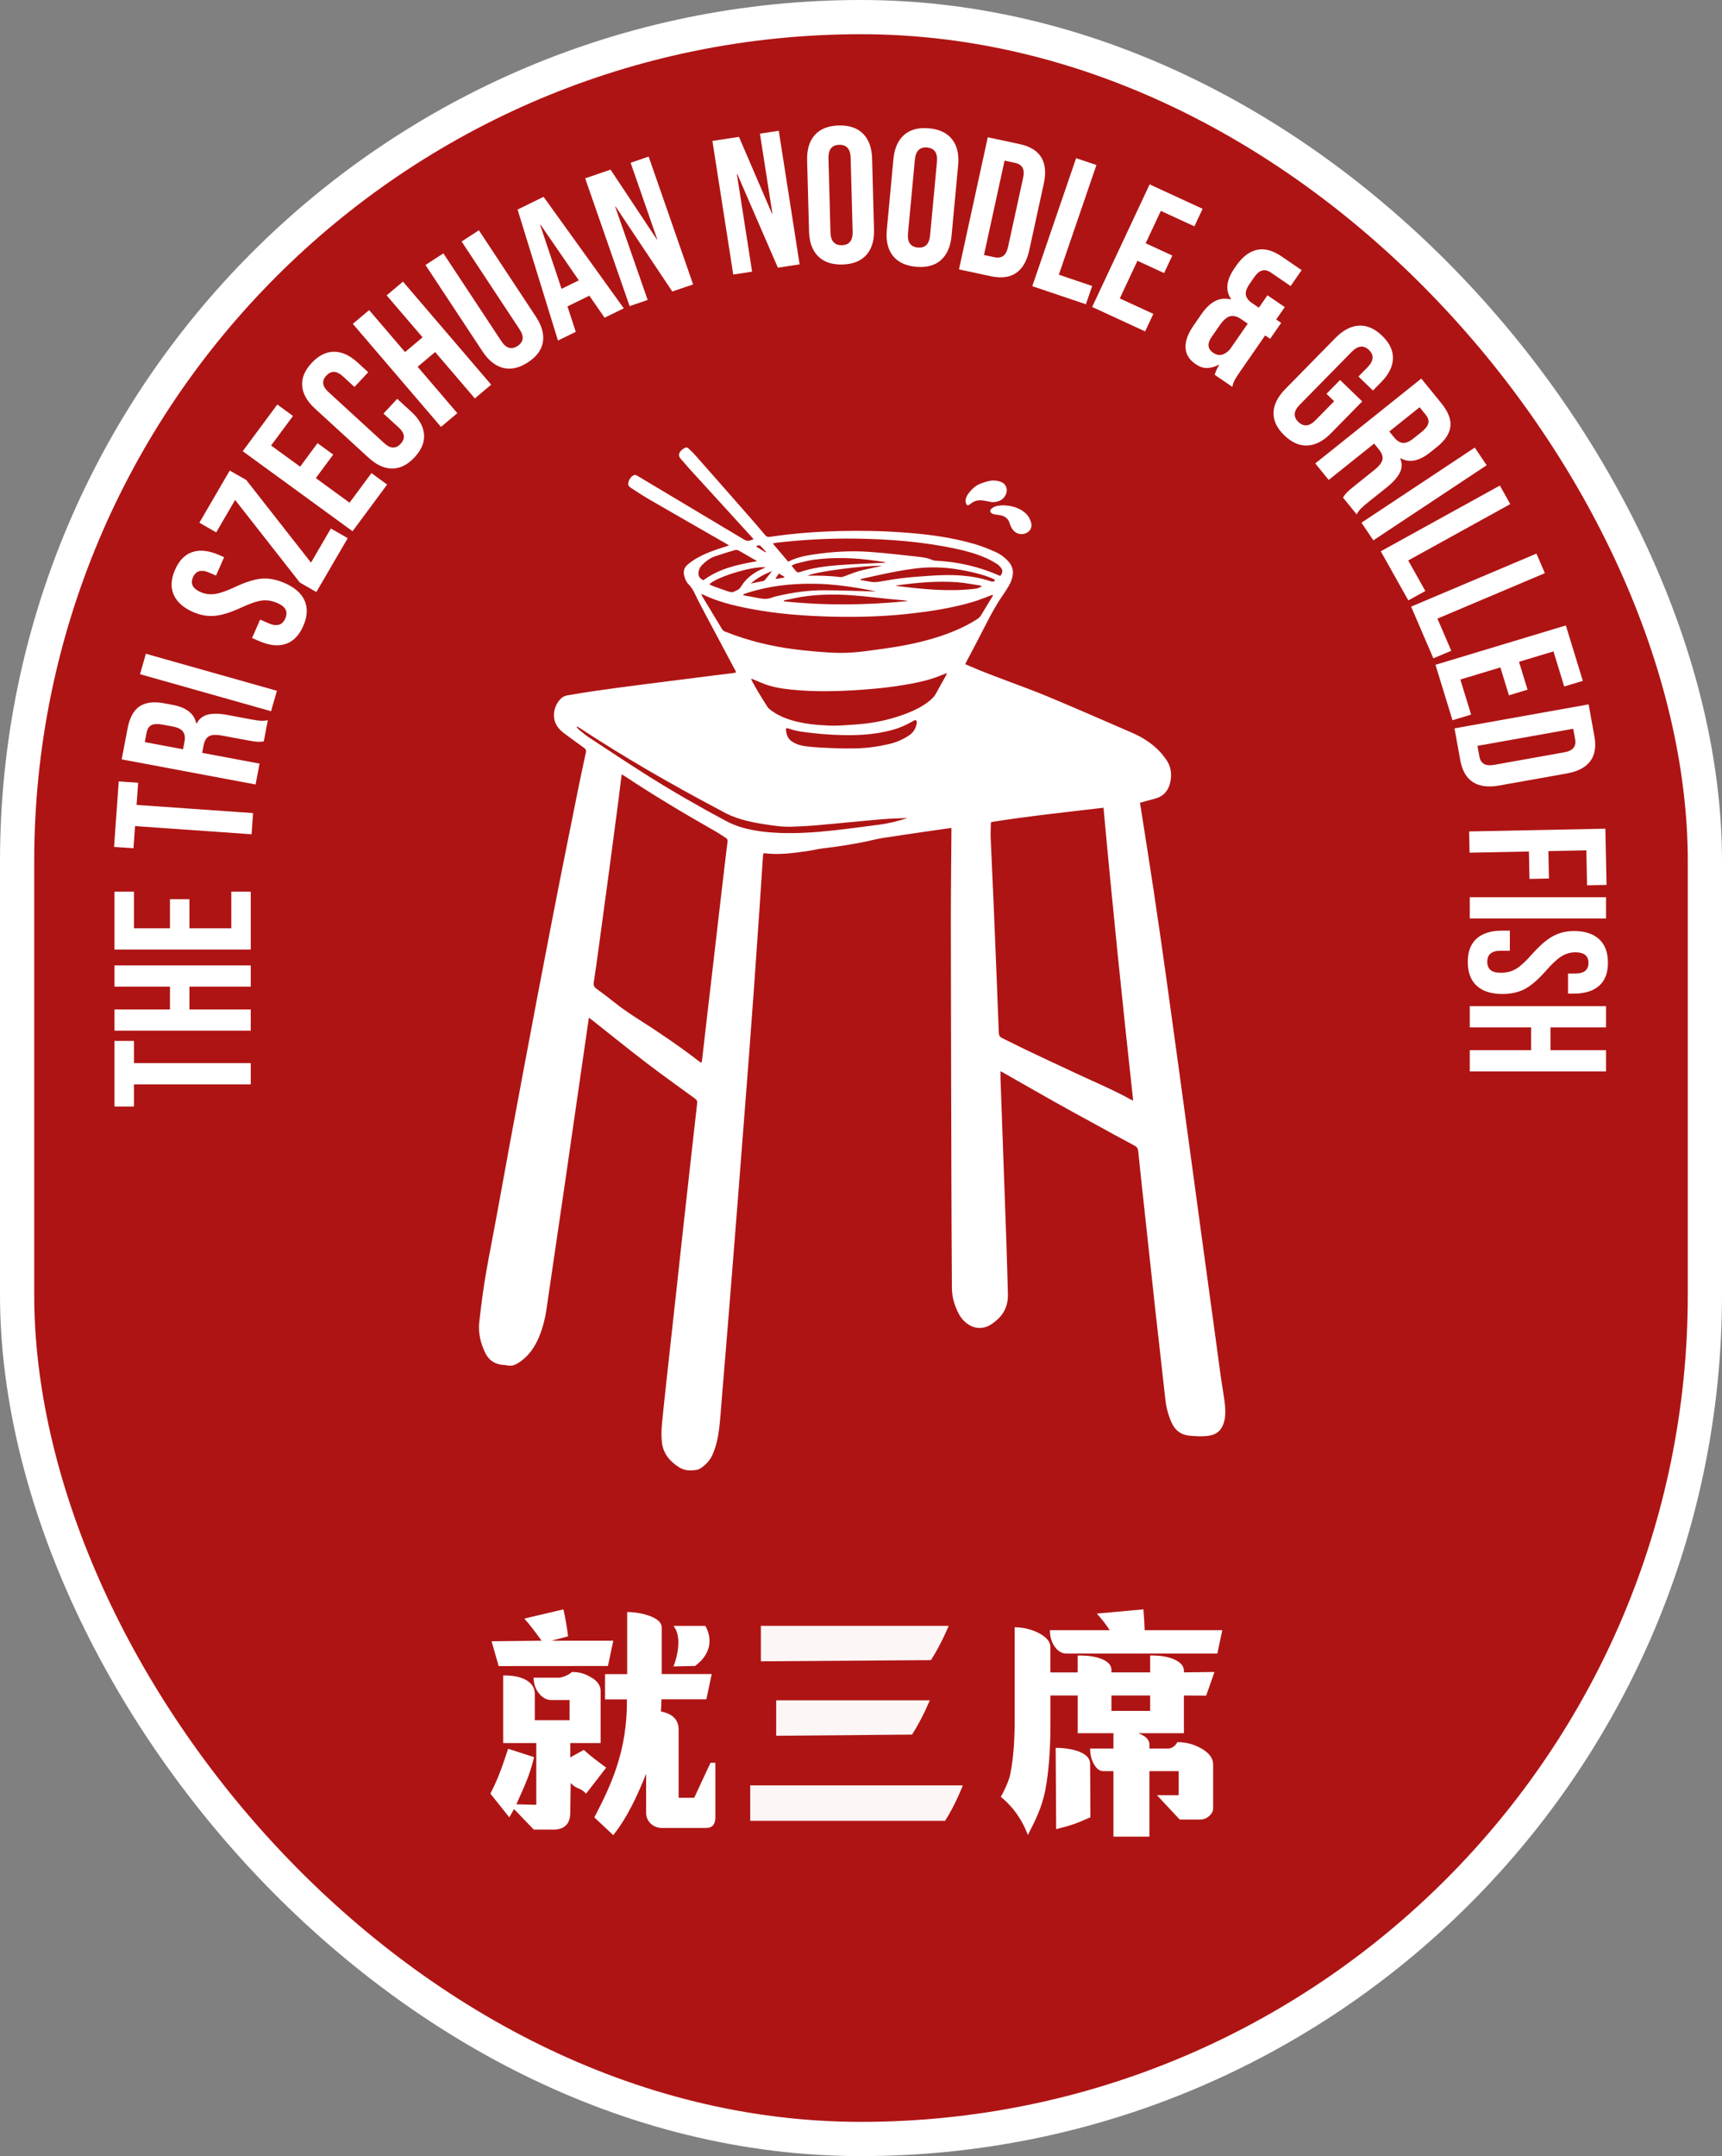 <svg width="151" height="189" viewBox="0 0 151 189" fill="none" xmlns="http://www.w3.org/2000/svg">
<rect x="0" y="0" width="151" height="189" fill="#808080" stroke="none"/>
<rect x="1.5" y="1.5" width="148" height="186" rx="74" fill="#AF1414" stroke="white" stroke-width="3"/>
<g clip-path="url(#clip0_13_2104)">
<path d="M50.042 156.299L50.005 158.89C50.005 159.317 49.913 159.649 49.727 159.892C49.486 160.204 49.11 160.367 48.599 160.384H46.81L45.073 158.578C45.015 158.707 44.731 159.174 44.66 159.303L43.003 157.23C43.728 155.781 43.935 155.157 44.558 153.294L46.834 154.029C46.421 155.781 45.822 156.898 45.283 158.162L47.027 158.206V152.793H44.124V146.869C44.992 146.856 45.669 146.994 46.16 147.286C46.651 147.577 46.895 147.97 46.895 148.468V150.791H49.944V149.023H48.345C47.932 149.023 47.569 148.827 47.258 148.437C46.946 148.048 46.79 147.587 46.79 147.062H49.005C49.215 147.062 49.835 146.876 50.147 146.564C50.916 146.564 51.356 146.751 51.881 147.062C52.406 147.374 52.67 147.773 52.67 148.254V152.793H50.008V154.05L51.187 153.396C52.016 154.121 52.352 154.348 53.154 154.951L51.393 157.23C50.868 156.661 50.574 156.881 50.045 156.299H50.042Z" fill="white"/>
<path d="M48.365 143.824H53.778L53.31 146.039L43.728 146.046L43.105 143.872L47.491 143.824C46.895 142.987 46.39 142.341 45.977 141.883L49.408 141.074C49.591 141.927 49.727 142.713 49.815 143.438L48.365 143.821V143.824Z" fill="white"/>
<path d="M58.018 146.744H62.408L61.941 148.959H57.998C57.998 149.186 57.984 149.541 57.954 150.026C58.99 150.226 59.508 150.757 59.508 151.625V157.593H60.873L62.303 154.524H62.73V159.32C62.73 159.93 62.452 160.238 61.9 160.238H58.106C57.679 160.238 57.331 160.109 57.063 159.855C56.792 159.601 56.657 159.273 56.657 158.876V155.489C55.905 157.366 55.017 159.313 53.774 160.865L52.118 159.31C53.568 156.512 55.017 153.511 54.973 148.966H53.056V146.751H54.997V141.307C55.749 141.321 56.426 141.443 57.022 141.67C57.69 141.924 58.025 142.259 58.025 142.672V146.744H58.018Z" fill="white"/>
<path d="M100.374 142.899H107.182L106.748 144.945H93.501C93.108 144.945 92.773 144.745 92.489 144.346C92.207 143.946 92.065 143.465 92.065 142.899H97.308C96.99 142.405 96.611 141.921 96.177 141.443L100.265 141.074C100.323 141.829 100.36 142.435 100.374 142.899Z" fill="white"/>
<path d="M95.591 154.602L95.618 159.3L94.816 159.645C94.385 159.831 93.942 159.984 93.488 160.106L92.614 160.34L92.57 153.213C93.542 153.227 94.304 153.372 94.853 153.647C95.347 153.894 95.591 154.212 95.591 154.605V154.602Z" fill="white"/>
<path d="M105.356 153.277C104.702 152.901 104.001 152.712 103.246 152.712C103.029 153.088 102.745 153.277 102.399 153.277H100.79V152.908C100.79 152.502 100.465 152.177 99.811 151.929H103.815V148.624L105.769 148.637L106.494 146.564L103.815 146.598V146.446C103.815 146.053 103.544 145.731 102.999 145.477C102.453 145.223 101.742 145.104 100.855 145.118V146.598H97.461V146.381C97.461 145.988 97.193 145.677 96.655 145.447C96.12 145.216 95.401 145.104 94.501 145.121V146.602H92.109V144.383C92.109 143.932 91.791 143.536 91.151 143.187C90.514 142.838 89.789 142.659 88.976 142.642V150.778C88.976 152.647 88.854 154.192 88.607 155.411C88.573 155.679 88.411 156.316 87.76 157.515C89.505 158.89 90.128 160.858 90.128 160.858C90.765 159.638 91.364 158.433 91.655 156.952C91.96 155.371 92.113 153.406 92.113 151.059V148.624H94.504V151.929H97.637V153.277H95.591C95.591 153.813 95.706 154.277 95.94 154.67C96.17 155.062 96.441 155.256 96.746 155.256H97.637V160.997H100.79V155.256H103.358V157.366H101.454L103.446 159.496H105.248C105.539 159.496 105.8 159.395 106.03 159.191C106.26 158.988 106.379 158.758 106.379 158.494V154.666C106.379 154.131 106.037 153.667 105.356 153.274V153.277ZM97.461 149.972V148.624H100.855V149.972H97.461Z" fill="white"/>
<path opacity="0.96" d="M68.064 149.05V152.156L79.977 152.051C80.908 150.602 81.531 149.047 81.531 149.047H68.068L68.064 149.05Z" fill="white"/>
<path opacity="0.96" d="M66.72 142.523V145.629L81.633 145.524C82.564 144.075 83.188 142.52 83.188 142.52H66.72V142.523Z" fill="white"/>
<path opacity="0.96" d="M67.959 156.505H65.785V159.611H82.873C83.804 158.162 84.427 156.505 84.427 156.505H67.959Z" fill="white"/>
<path d="M59.051 142.523H61.846C61.846 142.523 63.119 144.417 60.948 146.036C58.174 146.083 59.055 146.083 59.055 146.083C59.055 146.083 60.027 143.726 59.055 142.523H59.051Z" fill="white"/>
</g>
<path d="M87.731 93.876C87.731 94.109 87.727 94.296 87.731 94.486C87.9 99.233 88.073 103.98 88.243 108.727C88.297 110.298 88.34 111.865 88.382 113.436C88.407 114.389 88.073 115.177 87.325 115.786C87.046 116.015 86.776 116.223 86.417 116.329C85.868 116.489 85.377 116.4 84.912 116.1C84.54 115.854 84.257 115.524 84.055 115.13C83.695 114.431 83.476 113.69 83.471 112.903C83.45 109.485 83.433 106.068 83.425 102.651C83.408 95.405 83.387 88.164 83.378 80.918C83.378 78.263 83.412 75.612 83.429 72.957C83.429 72.843 83.429 72.725 83.429 72.576C83.108 72.619 82.825 72.657 82.542 72.699C80.834 72.949 79.127 73.19 77.424 73.453C76.925 73.529 76.439 73.665 75.941 73.766C74.707 74.016 73.464 74.219 72.213 74.359C71.753 74.41 71.296 74.533 70.836 74.596C69.581 74.778 68.321 74.956 67.045 74.795C67.02 74.795 66.99 74.804 66.935 74.816C66.922 74.931 66.906 75.045 66.897 75.159C66.791 76.756 66.69 78.352 66.58 79.949C66.432 82.13 66.28 84.311 66.124 86.491C65.98 88.482 65.832 90.476 65.684 92.466C65.519 94.647 65.346 96.824 65.177 99.005C65.029 100.898 64.885 102.79 64.737 104.679C64.569 106.839 64.395 108.998 64.226 111.158C64.082 112.962 63.939 114.762 63.791 116.566C63.622 118.653 63.449 120.745 63.275 122.833C63.212 123.616 63.161 124.4 63.068 125.179C62.971 125.988 62.81 126.78 62.472 127.533C62.248 128.033 61.885 128.401 61.441 128.702C61.352 128.761 61.247 128.812 61.145 128.833C60.605 128.939 60.059 128.935 59.586 128.643C58.77 128.139 58.162 127.444 58.044 126.454C57.98 125.895 57.997 125.319 58.052 124.76C58.242 122.803 58.466 120.847 58.678 118.89C58.885 116.993 59.096 115.1 59.303 113.203C59.51 111.306 59.717 109.409 59.924 107.516C60.131 105.632 60.343 103.743 60.554 101.859C60.744 100.14 60.934 98.424 61.133 96.705C61.158 96.502 61.078 96.4 60.93 96.29C59.493 95.244 58.044 94.215 56.636 93.135C55.052 91.924 53.501 90.667 51.937 89.43C51.857 89.367 51.768 89.303 51.641 89.206C51.582 89.604 51.531 89.942 51.481 90.285C50.847 94.673 50.217 99.055 49.579 103.443C49.08 106.873 48.577 110.303 48.07 113.733C47.965 114.448 47.884 115.177 47.703 115.875C47.466 116.765 47.153 117.641 46.6 118.395C46.27 118.844 45.86 119.225 45.378 119.517C45.091 119.691 44.778 119.767 44.436 119.682C44.36 119.665 44.279 119.657 44.199 119.653C43.451 119.615 42.881 119.272 42.555 118.603C42.145 117.76 41.926 116.866 42.023 115.918C42.074 115.435 42.141 114.952 42.196 114.47C42.526 111.675 43.13 108.926 43.629 106.161C44.356 102.121 45.104 98.09 45.86 94.059C46.693 89.617 47.533 85.174 48.396 80.741C49.139 76.9 49.917 73.063 50.686 69.227C50.906 68.134 51.138 67.05 51.375 65.962C51.417 65.78 51.375 65.674 51.227 65.564C50.652 65.157 50.09 64.734 49.52 64.319C48.996 63.933 48.603 63.472 48.577 62.777C48.556 62.21 48.746 61.723 49.118 61.304C49.287 61.113 49.503 60.995 49.756 60.952C50.568 60.821 51.379 60.677 52.191 60.563C53.484 60.376 54.781 60.207 56.078 60.038C58.221 59.762 60.368 59.491 62.51 59.22C63.06 59.153 63.613 59.085 64.163 59.017C64.281 59.004 64.395 58.983 64.518 58.962C64.543 58.814 64.454 58.725 64.399 58.627C63.428 56.794 62.451 54.965 61.475 53.131C61.302 52.805 61.141 52.479 60.981 52.144C60.82 51.81 60.655 51.492 60.385 51.225C60.178 51.022 60.068 50.751 59.996 50.467C59.903 50.095 59.987 49.764 60.271 49.519C60.516 49.303 60.786 49.112 61.065 48.951C61.851 48.498 62.701 48.197 63.567 47.931C63.668 47.901 63.77 47.863 63.93 47.812C63.778 47.719 63.681 47.656 63.58 47.6C61.386 46.343 59.189 45.085 57 43.819C56.442 43.497 55.905 43.141 55.364 42.79C55.09 42.612 55.047 42.498 55.111 42.252C55.195 41.93 55.453 41.642 55.685 41.634C55.749 41.634 55.816 41.663 55.871 41.697C58.965 43.544 62.054 45.39 65.143 47.236C65.511 47.456 65.604 47.461 66.086 47.266C66.01 47.181 65.942 47.101 65.87 47.025C64.044 45.022 62.215 43.023 60.389 41.02C60.157 40.761 59.941 40.486 59.704 40.232C59.468 39.978 59.497 39.754 59.704 39.521C59.789 39.428 59.895 39.351 60.004 39.284C60.135 39.203 60.271 39.207 60.385 39.322C60.554 39.487 60.736 39.644 60.892 39.821C62.502 41.642 64.112 43.467 65.714 45.297C66.179 45.826 66.639 46.36 67.091 46.902C67.214 47.05 67.337 47.088 67.527 47.058C69.559 46.754 71.605 46.601 73.659 46.55C75.586 46.504 77.504 46.542 79.427 46.69C81.477 46.847 83.509 47.114 85.487 47.698C86.075 47.871 86.645 48.104 87.211 48.346C87.642 48.528 88.027 48.795 88.357 49.138C88.745 49.544 88.914 49.997 88.775 50.577C88.707 50.865 88.602 51.119 88.454 51.365C88.293 51.628 88.137 51.894 87.959 52.144C87.385 52.957 86.911 53.83 86.463 54.715C85.922 55.786 85.352 56.845 84.794 57.912C84.743 58.005 84.697 58.102 84.638 58.221C84.769 58.276 84.879 58.322 84.984 58.369C87.296 59.373 89.696 60.143 92.02 61.117C94.442 62.13 96.851 63.184 99.26 64.23C100.147 64.615 100.967 65.119 101.643 65.822C101.854 66.042 102.045 66.288 102.226 66.534C102.683 67.147 102.776 67.85 102.619 68.575C102.459 69.307 102.028 69.815 101.271 70.01C100.84 70.12 100.418 70.243 99.961 70.37C100.016 70.713 100.075 71.052 100.126 71.395C100.477 73.652 100.84 75.909 101.178 78.166C101.559 80.703 101.922 83.239 102.277 85.776C102.632 88.304 102.978 90.832 103.325 93.364C103.676 95.922 104.022 98.484 104.373 101.041C104.72 103.591 105.066 106.14 105.413 108.689C105.755 111.209 106.101 113.728 106.448 116.248C106.651 117.743 106.849 119.242 107.057 120.737C107.162 121.482 107.302 122.227 107.395 122.973C107.445 123.375 107.458 123.786 107.424 124.192C107.399 124.48 107.31 124.781 107.183 125.043C106.938 125.547 106.499 125.793 105.949 125.861C105.404 125.933 104.859 125.899 104.318 125.852C103.574 125.789 103.046 125.395 102.738 124.709C102.45 124.069 102.273 123.409 102.192 122.71C101.901 120.025 101.584 117.341 101.288 114.652C100.954 111.62 100.629 108.588 100.303 105.556C100.134 104.006 99.965 102.456 99.809 100.902C99.784 100.669 99.699 100.542 99.488 100.427C98.271 99.78 97.066 99.115 95.858 98.45C94.717 97.827 93.576 97.209 92.443 96.57C90.93 95.719 89.426 94.855 87.917 93.995C87.858 93.961 87.799 93.931 87.701 93.885L87.731 93.876ZM86.911 72.06C86.899 72.149 86.882 72.204 86.882 72.263C86.877 72.669 86.856 73.08 86.873 73.483C86.962 75.608 87.068 77.73 87.156 79.856C87.304 83.409 87.448 86.961 87.583 90.518C87.592 90.76 87.668 90.9 87.883 91.001C88.589 91.34 89.282 91.7 89.992 92.039C91.543 92.775 93.094 93.504 94.649 94.224C96.17 94.927 97.713 95.583 99.179 96.396C99.222 96.417 99.268 96.43 99.365 96.468C98.427 87.901 97.548 79.373 96.766 70.806C93.466 71.196 90.182 71.539 86.915 72.06H86.911ZM54.523 67.867C54.494 68.062 54.473 68.206 54.452 68.354C54.384 68.905 54.321 69.46 54.249 70.01C53.982 72.047 53.716 74.088 53.441 76.125C53.137 78.407 52.825 80.69 52.512 82.977C52.368 84.018 52.229 85.064 52.068 86.106C52.026 86.368 52.098 86.525 52.313 86.678C52.82 87.042 53.315 87.423 53.805 87.812C54.443 88.321 55.106 88.787 55.795 89.223C57.68 90.421 59.527 91.67 61.298 93.034C61.357 93.08 61.424 93.114 61.513 93.169C61.534 93.055 61.56 92.97 61.568 92.881C61.716 91.619 61.855 90.353 62.003 89.091C62.189 87.474 62.384 85.856 62.57 84.239C62.739 82.79 62.903 81.338 63.072 79.889C63.242 78.45 63.411 77.01 63.58 75.57C63.651 74.977 63.715 74.385 63.795 73.796C63.821 73.622 63.77 73.521 63.622 73.432C63.326 73.254 63.043 73.046 62.743 72.877C60.051 71.348 57.393 69.769 54.811 68.054C54.73 67.999 54.646 67.952 54.515 67.872L54.523 67.867ZM87.068 52.203C87.068 52.203 87.038 52.17 87.021 52.148C86.949 52.174 86.877 52.199 86.81 52.225C86.315 52.403 85.829 52.61 85.326 52.758C83.4 53.33 81.418 53.618 79.427 53.83C77.276 54.054 75.117 54.105 72.953 54.054C70.531 53.995 68.123 53.817 65.739 53.355C64.315 53.08 62.912 52.741 61.598 52.098C61.572 52.085 61.543 52.089 61.488 52.085C61.517 52.153 61.538 52.208 61.568 52.254C62.155 53.224 62.743 54.19 63.322 55.159C63.389 55.274 63.482 55.324 63.596 55.371C65.574 56.159 67.628 56.663 69.741 56.925C70.713 57.048 71.689 57.133 72.67 57.196C73.342 57.239 74.018 57.247 74.69 57.2C75.467 57.15 76.245 57.035 77.018 56.929C78.163 56.773 79.309 56.599 80.437 56.332C82.267 55.896 84.038 55.316 85.644 54.3C85.808 54.198 85.939 54.079 86.041 53.91C86.303 53.465 86.577 53.029 86.844 52.585C86.92 52.458 86.996 52.335 87.076 52.208L87.068 52.203ZM65.912 59.495C65.912 59.495 65.883 59.521 65.87 59.534C65.904 59.601 65.933 59.673 65.967 59.741C66.132 60.038 66.293 60.334 66.466 60.622C66.732 61.062 66.998 61.498 67.277 61.93C67.349 62.045 67.451 62.146 67.561 62.231C68.114 62.646 68.731 62.93 69.395 63.129C70.476 63.455 71.588 63.556 72.712 63.603C73.536 63.637 74.356 63.552 75.176 63.497C76.57 63.4 77.923 63.112 79.233 62.638C80.082 62.328 80.902 61.956 81.599 61.355C81.781 61.198 81.942 61.029 82.06 60.817C82.343 60.292 82.639 59.775 82.93 59.254C82.964 59.191 82.99 59.119 83.044 58.996C82.825 59.081 82.66 59.136 82.499 59.203C81.785 59.508 81.041 59.703 80.281 59.855C78.713 60.173 77.132 60.355 75.539 60.465C73.481 60.609 71.419 60.66 69.361 60.448C68.452 60.355 67.556 60.203 66.711 59.83C66.449 59.716 66.183 59.61 65.921 59.504L65.912 59.495ZM69.12 49.235C69.851 48.858 70.624 48.706 71.415 48.591C73.008 48.358 74.609 48.261 76.215 48.375C77.551 48.468 78.878 48.625 80.209 48.769C80.737 48.828 81.274 48.871 81.772 49.095C81.895 49.15 82.043 49.15 82.182 49.159C84.093 49.26 85.922 49.697 87.668 50.471C87.685 50.48 87.706 50.471 87.727 50.471C87.938 50.192 87.947 49.976 87.74 49.726C87.647 49.612 87.537 49.502 87.41 49.426C87.123 49.252 86.831 49.078 86.522 48.943C85.66 48.553 84.752 48.303 83.831 48.104C80.948 47.49 78.028 47.257 75.087 47.215C72.754 47.181 70.43 47.304 68.114 47.571C68.013 47.584 67.915 47.609 67.763 47.639C68.237 48.197 68.668 48.71 69.116 49.239L69.12 49.235ZM79.575 71.704C78.785 71.742 77.994 71.755 77.208 71.823C75.412 71.979 73.616 72.17 71.82 72.326C71.013 72.398 70.198 72.445 69.386 72.47C68.562 72.492 67.746 72.365 66.935 72.237C65.638 72.034 64.366 71.738 63.22 71.056C63.119 70.997 63.009 70.946 62.903 70.891C58.783 68.706 54.743 66.385 50.847 63.823C50.771 63.773 50.686 63.73 50.61 63.684C50.597 63.7 50.581 63.717 50.568 63.734C50.635 63.811 50.695 63.9 50.775 63.963C51.054 64.188 51.32 64.425 51.62 64.624C53.37 65.775 55.111 66.936 56.881 68.049C59.087 69.438 61.357 70.73 63.656 71.962C64.129 72.216 64.623 72.415 65.143 72.559C66.183 72.843 67.243 72.97 68.313 73.013C69.872 73.076 71.427 72.97 72.974 72.805C74.322 72.661 75.666 72.47 77.014 72.301C77.889 72.191 78.742 71.979 79.588 71.704H79.575ZM80.306 63.125C80.268 63.125 80.247 63.116 80.23 63.125C80.15 63.163 80.069 63.201 79.993 63.247C79.465 63.548 78.92 63.798 78.332 63.963C77.187 64.281 76.021 64.416 74.838 64.437C73.616 64.459 72.399 64.391 71.186 64.251C70.595 64.183 70.003 64.128 69.433 63.95C69.285 63.904 69.137 63.861 68.976 63.815C68.951 63.887 68.913 63.933 68.917 63.976C68.963 64.357 69.056 64.717 69.39 64.958C69.83 65.28 70.35 65.39 70.869 65.445C71.579 65.521 72.294 65.551 73.004 65.581C73.675 65.606 74.352 65.615 75.024 65.602C76.008 65.585 76.976 65.449 77.935 65.229C78.582 65.085 79.178 64.823 79.723 64.459C80.057 64.238 80.268 63.916 80.365 63.523C80.399 63.387 80.433 63.247 80.298 63.125H80.306ZM75.446 50.793C75.446 50.793 75.446 50.823 75.446 50.84C75.708 50.886 75.97 50.925 76.228 50.98C76.545 51.047 76.853 51.039 77.17 50.98C77.863 50.861 78.556 50.742 79.254 50.662C80.061 50.573 80.872 50.518 81.684 50.463C83.446 50.344 85.191 50.387 86.886 50.959C87.03 51.005 87.156 51.005 87.258 50.865C87.237 50.84 87.224 50.81 87.199 50.798C87.11 50.751 87.021 50.709 86.928 50.67C86.201 50.37 85.441 50.192 84.671 50.035C83.264 49.747 81.844 49.65 80.416 49.815C78.789 50.006 77.196 50.374 75.603 50.73C75.548 50.742 75.497 50.772 75.446 50.793ZM65.177 52.106C65.181 52.132 65.186 52.161 65.19 52.187C65.655 52.271 66.124 52.343 66.584 52.441C66.994 52.525 67.387 52.525 67.776 52.352C67.873 52.309 67.983 52.292 68.089 52.267C69.479 51.932 70.895 51.733 72.323 51.742C73.836 51.75 75.353 51.814 76.866 51.852C76.799 51.852 76.731 51.827 76.663 51.81C74.909 51.462 73.151 51.187 71.36 51.17C69.373 51.149 67.425 51.361 65.528 51.971C65.405 52.009 65.291 52.059 65.173 52.102L65.177 52.106ZM68.731 52.635C68.74 52.661 68.744 52.691 68.752 52.716C72.361 53.089 75.97 53.055 79.583 52.691C79.512 52.652 79.436 52.644 79.359 52.635C78.848 52.589 78.332 52.542 77.821 52.491C76.422 52.347 75.028 52.161 73.616 52.127C72.323 52.098 71.038 52.161 69.771 52.415C69.424 52.483 69.078 52.563 68.731 52.635ZM66.394 49.193C66.369 49.176 66.343 49.163 66.318 49.146C65.811 48.854 65.304 48.566 64.797 48.27C64.666 48.193 64.535 48.189 64.395 48.231C63.816 48.409 63.237 48.579 62.667 48.778C62.24 48.926 61.885 49.205 61.568 49.523C61.407 49.68 61.306 49.87 61.264 50.09C61.192 50.455 61.327 50.704 61.682 50.865C63.077 49.828 64.704 49.481 66.394 49.193ZM77.644 49.324C77.585 49.282 77.58 49.269 77.572 49.269C77.306 49.231 77.044 49.193 76.777 49.154C74.986 48.896 73.189 48.824 71.389 49.061C70.853 49.133 70.324 49.282 69.796 49.409C69.669 49.438 69.555 49.519 69.42 49.582C69.492 49.68 69.534 49.743 69.585 49.807C69.652 49.891 69.724 49.972 69.792 50.056C69.885 50.171 69.986 50.2 70.13 50.15C71.233 49.773 72.387 49.629 73.54 49.54C74.791 49.443 76.05 49.404 77.306 49.341C77.403 49.337 77.5 49.328 77.639 49.324H77.644ZM67.138 49.735C66.081 49.587 62.823 50.569 62.202 51.217C62.291 51.263 62.375 51.318 62.464 51.352C62.937 51.526 63.411 51.7 63.892 51.856C64.028 51.899 64.205 51.941 64.315 51.882C64.539 51.772 64.805 51.708 64.949 51.467C65.393 50.726 66.039 50.222 66.821 49.879C66.918 49.836 67.011 49.794 67.142 49.735H67.138ZM78.523 51.327C78.578 51.34 78.633 51.361 78.688 51.369C80.931 51.653 83.175 51.877 85.441 51.619C85.669 51.594 85.876 51.526 86.113 51.386C86.011 51.352 85.952 51.323 85.889 51.314C85.242 51.217 84.6 51.086 83.949 51.039C82.132 50.903 80.327 51.086 78.523 51.327ZM77.361 49.608C76.013 49.519 71.309 50.141 70.819 50.467C71.791 50.446 72.75 50.467 73.709 50.586C73.802 50.599 73.904 50.569 73.992 50.535C74.432 50.383 74.859 50.188 75.302 50.065C75.962 49.887 76.634 49.764 77.361 49.603V49.608ZM67.708 50.061C67.007 50.332 66.403 50.658 65.832 51.149C66.242 51.069 66.588 51.005 66.931 50.933C66.981 50.92 67.041 50.882 67.075 50.84C67.277 50.599 67.472 50.349 67.704 50.056L67.708 50.061ZM68.013 50.692C68.013 50.692 68.034 50.73 68.046 50.747C68.287 50.709 68.528 50.666 68.773 50.628C68.773 50.607 68.782 50.586 68.786 50.565C68.634 50.471 68.478 50.383 68.3 50.273C68.194 50.425 68.106 50.556 68.017 50.692H68.013ZM67.134 48.422C67.134 48.422 67.159 48.392 67.172 48.375C67.032 48.227 66.901 48.071 66.757 47.926C66.601 47.766 66.572 47.766 66.28 47.893C66.58 48.079 66.859 48.248 67.138 48.422H67.134Z" fill="white"/>
<path d="M87.923 44.295C88.518 44.313 89.016 44.411 89.478 44.669C89.772 44.828 90.029 45.038 90.21 45.335C90.302 45.486 90.379 45.664 90.423 45.838C90.511 46.193 90.375 46.504 90.081 46.678C89.583 46.976 88.988 46.798 88.703 46.264C88.635 46.14 88.574 46.007 88.534 45.869C88.413 45.446 88.12 45.264 87.766 45.175C87.61 45.135 87.449 45.135 87.292 45.104C87.184 45.082 87.067 45.06 86.971 45.002C86.806 44.904 86.786 44.722 86.934 44.597C87.051 44.5 87.192 44.411 87.332 44.375C87.549 44.317 87.778 44.308 87.923 44.291V44.295Z" fill="white"/>
<path d="M86.969 44.014C86.847 43.989 86.607 43.944 86.363 43.899C86.066 43.839 85.769 43.829 85.485 43.939C85.328 44.004 85.175 44.104 85.036 44.214C84.905 44.314 84.8 44.329 84.735 44.179C84.682 44.064 84.647 43.904 84.674 43.789C84.713 43.614 84.796 43.435 84.896 43.3C85.193 42.895 85.538 42.55 85.996 42.39C86.398 42.25 86.799 42.095 87.223 42.125C87.432 42.14 87.655 42.18 87.847 42.275C88.31 42.505 88.414 43.07 88.1 43.525C87.877 43.849 87.519 44.024 86.974 44.019L86.969 44.014Z" fill="white"/>
<g clip-path="url(#clip1_13_2104)">
<path d="M11.746 95.053V97H10.039V91.244H11.746V93.191H21.988V95.053H11.746Z" fill="white"/>
<path d="M10.039 90.347V88.485H14.904V86.488H10.039V84.626H21.988V86.488H16.611V88.485H21.988V90.347H10.039Z" fill="white"/>
<path d="M10.039 83.237V78.159H11.746V81.375H14.904V78.819H16.611V81.375H20.281V78.159H21.988V83.237H10.039Z" fill="white"/>
<path d="M11.842 72.414L11.704 74.356L10.002 74.237L10.412 68.496L12.114 68.615L11.976 70.557L22.192 71.275L22.059 73.132L11.843 72.414H11.842Z" fill="white"/>
<path d="M10.67 66.567L11.187 63.855C11.366 62.913 11.719 62.267 12.242 61.917C12.766 61.567 13.486 61.479 14.404 61.65L15.124 61.785C16.344 62.013 17.038 62.556 17.21 63.416L17.243 63.422C17.461 63.004 17.796 62.742 18.244 62.636C18.692 62.53 19.264 62.543 19.958 62.674L22.021 63.061C22.356 63.124 22.63 63.163 22.841 63.18C23.053 63.196 23.267 63.18 23.485 63.128L23.13 64.992C22.928 65.022 22.74 65.034 22.569 65.024C22.397 65.014 22.093 64.969 21.657 64.887L19.51 64.485C18.973 64.384 18.582 64.401 18.336 64.532C18.092 64.664 17.927 64.941 17.847 65.363L17.727 65.994L22.759 66.937L22.412 68.766L10.671 66.566L10.67 66.567ZM16.178 65.016C16.247 64.65 16.206 64.358 16.05 64.139C15.894 63.92 15.594 63.769 15.146 63.684L14.239 63.515C13.814 63.435 13.493 63.453 13.274 63.567C13.056 63.681 12.917 63.899 12.854 64.22L12.695 65.052L16.05 65.68L16.176 65.014L16.178 65.016Z" fill="white"/>
<path d="M12.278 59.099L12.792 57.308L24.282 60.554L23.769 62.345L12.278 59.099Z" fill="white"/>
<path d="M25.047 56.447C24.386 56.666 23.613 56.583 22.727 56.198L22.101 55.926L22.812 54.313L23.562 54.639C24.271 54.947 24.755 54.805 25.015 54.216C25.142 53.926 25.152 53.669 25.047 53.444C24.941 53.219 24.696 53.024 24.31 52.856C23.852 52.658 23.403 52.586 22.961 52.642C22.521 52.697 21.932 52.897 21.197 53.244C20.261 53.675 19.478 53.921 18.85 53.981C18.221 54.041 17.589 53.932 16.953 53.657C16.087 53.281 15.513 52.775 15.231 52.134C14.948 51.494 14.989 50.76 15.354 49.933C15.713 49.116 16.224 48.602 16.884 48.388C17.543 48.175 18.315 48.261 19.201 48.645L19.654 48.842L18.943 50.456L18.38 50.211C18.005 50.049 17.699 50.003 17.463 50.073C17.227 50.143 17.048 50.317 16.925 50.597C16.674 51.165 16.898 51.602 17.596 51.904C17.993 52.077 18.408 52.13 18.846 52.069C19.285 52.007 19.871 51.802 20.608 51.457C21.548 51.014 22.333 50.77 22.963 50.722C23.593 50.675 24.251 50.801 24.939 51.1C25.835 51.489 26.428 52.007 26.713 52.655C26.999 53.303 26.958 54.045 26.588 54.881C26.224 55.708 25.71 56.231 25.049 56.449L25.047 56.447Z" fill="white"/>
<path d="M26.293 51.066L20.616 43.824L18.96 46.668L17.483 45.821L20.146 41.247L21.594 42.077L27.271 49.319L29.013 46.329L30.49 47.176L27.741 51.896L26.291 51.066H26.293Z" fill="white"/>
<path d="M21.286 39.551L24.317 35.459L25.692 36.462L23.772 39.053L26.318 40.907L27.844 38.846L29.22 39.849L27.693 41.91L30.651 44.065L32.571 41.474L33.947 42.476L30.915 46.568L21.286 39.553V39.551Z" fill="white"/>
<path d="M34.395 41.07C33.699 41.07 33.008 40.754 32.322 40.126L27.608 35.806C26.924 35.177 26.553 34.52 26.497 33.831C26.441 33.143 26.718 32.47 27.329 31.816C27.939 31.162 28.593 30.834 29.289 30.834C29.985 30.834 30.675 31.15 31.362 31.779L32.289 32.628L31.084 33.921L30.068 32.989C29.525 32.492 29.041 32.47 28.616 32.926C28.191 33.382 28.25 33.859 28.793 34.357L33.694 38.849C34.229 39.34 34.708 39.357 35.133 38.902C35.558 38.446 35.502 37.972 34.968 37.482L33.627 36.253L34.831 34.961L36.072 36.099C36.758 36.727 37.127 37.385 37.183 38.073C37.239 38.762 36.962 39.434 36.351 40.088C35.74 40.743 35.087 41.07 34.391 41.07H34.395Z" fill="white"/>
<path d="M30.938 28.388L32.369 27.183L35.517 30.862L37.053 29.57L33.905 25.891L35.337 24.686L43.069 33.72L41.638 34.925L38.158 30.859L36.622 32.151L40.101 36.217L38.67 37.422L30.938 28.388Z" fill="white"/>
<path d="M44.123 32.251C43.44 32.081 42.833 31.595 42.302 30.792L37.31 23.229L38.88 22.209L43.949 29.885C44.173 30.226 44.405 30.426 44.641 30.488C44.879 30.549 45.127 30.496 45.383 30.33C45.641 30.162 45.788 29.959 45.826 29.718C45.864 29.477 45.772 29.187 45.547 28.847L40.479 21.17L41.992 20.187L46.985 27.75C47.515 28.552 47.722 29.298 47.605 29.988C47.489 30.678 47.051 31.269 46.289 31.764C45.528 32.259 44.805 32.422 44.121 32.251H44.123Z" fill="white"/>
<path d="M45.385 18.37L47.666 17.254L54.699 27.027L53.015 27.851L51.659 25.891L51.674 25.922L49.761 26.858L50.489 29.088L48.928 29.851L45.385 18.37ZM50.757 24.576L47.394 19.691L47.362 19.705L49.242 25.318L50.757 24.576Z" fill="white"/>
<path d="M51.312 15.633L53.539 14.871L57.598 20.985L57.63 20.973L55.298 14.269L56.879 13.728L60.777 24.93L58.953 25.554L53.979 18.105L53.946 18.117L56.792 26.294L55.211 26.835L51.313 15.633H51.312Z" fill="white"/>
<path d="M62.471 12.354L64.798 11.998L67.696 18.73L67.731 18.725L66.638 11.716L68.29 11.462L70.117 23.172L68.212 23.465L64.652 15.258L64.617 15.263L65.95 23.812L64.297 24.066L62.471 12.356V12.354Z" fill="white"/>
<path d="M71.736 22.463C71.232 21.956 70.968 21.23 70.943 20.282L70.775 14.054C70.749 13.106 70.974 12.366 71.45 11.835C71.924 11.303 72.624 11.024 73.544 11C74.465 10.976 75.177 11.216 75.681 11.723C76.184 12.229 76.45 12.955 76.474 13.904L76.641 20.132C76.668 21.079 76.441 21.82 75.967 22.35C75.491 22.883 74.793 23.161 73.873 23.186C72.952 23.21 72.24 22.969 71.736 22.463ZM74.767 20.301L74.593 13.837C74.572 13.059 74.237 12.678 73.589 12.694C72.94 12.712 72.627 13.11 72.648 13.888L72.822 20.352C72.844 21.13 73.178 21.511 73.827 21.494C74.475 21.476 74.788 21.079 74.767 20.301Z" fill="white"/>
<path d="M78.289 22.414C77.851 21.852 77.676 21.099 77.763 20.156L78.342 13.953C78.431 13.009 78.742 12.301 79.278 11.829C79.813 11.357 80.54 11.163 81.457 11.247C82.375 11.332 83.052 11.654 83.492 12.216C83.931 12.777 84.106 13.531 84.019 14.475L83.44 20.679C83.351 21.623 83.039 22.331 82.504 22.803C81.969 23.275 81.242 23.469 80.325 23.384C79.407 23.299 78.728 22.977 78.289 22.416V22.414ZM81.559 20.623L82.16 14.184C82.232 13.409 81.945 12.991 81.3 12.932C80.653 12.874 80.295 13.232 80.223 14.007L79.622 20.446C79.55 21.221 79.837 21.639 80.482 21.698C81.127 21.756 81.487 21.398 81.559 20.623Z" fill="white"/>
<path d="M86.616 12.032L89.419 12.634C90.331 12.83 90.962 13.22 91.313 13.803C91.662 14.386 91.736 15.148 91.531 16.084L90.253 21.94C90.047 22.878 89.665 23.54 89.104 23.928C88.542 24.315 87.804 24.411 86.893 24.216L84.09 23.614L86.617 12.032H86.616ZM87.218 22.552C87.518 22.617 87.768 22.578 87.968 22.437C88.168 22.295 88.311 22.025 88.398 21.628L89.713 15.605C89.8 15.208 89.782 14.903 89.659 14.693C89.535 14.482 89.324 14.345 89.023 14.28L88.089 14.08L86.284 22.352L87.218 22.552Z" fill="white"/>
<path d="M94.366 13.867L96.143 14.466L92.848 24.082L95.772 25.069L95.222 26.672L90.519 25.087L94.362 13.867H94.366Z" fill="white"/>
<path d="M100.81 16.163L105.453 18.305L104.734 19.84L101.793 18.485L100.462 21.325L102.799 22.402L102.078 23.938L99.741 22.86L98.193 26.159L101.135 27.515L100.414 29.05L95.771 26.908L100.81 16.163Z" fill="white"/>
<path d="M103.956 30.48C103.93 29.9 104.168 29.247 104.67 28.523L105.376 27.504C105.73 26.993 106.116 26.625 106.533 26.402C106.95 26.179 107.414 26.127 107.928 26.242L107.948 26.215C107.685 25.818 107.582 25.393 107.637 24.945C107.693 24.497 107.902 24.012 108.263 23.491L108.389 23.311C108.937 22.52 109.545 22.051 110.213 21.904C110.881 21.758 111.6 21.945 112.368 22.471L114.14 23.679L113.174 25.074L111.429 23.884C111.176 23.711 110.93 23.653 110.69 23.71C110.451 23.765 110.216 23.962 109.983 24.296L109.568 24.896C109.31 25.269 109.203 25.587 109.249 25.85C109.294 26.114 109.472 26.352 109.781 26.561L110.387 26.973L111.142 25.884L112.661 26.92L111.906 28.007L112.343 28.305L111.376 29.7L110.94 29.402L108.716 32.61C108.522 32.889 108.376 33.121 108.274 33.305C108.174 33.491 108.104 33.691 108.063 33.911L106.515 32.856C106.582 32.6 106.712 32.312 106.905 31.993L106.878 31.974C106.497 32.166 106.144 32.26 105.821 32.259C105.497 32.259 105.171 32.145 104.842 31.92C104.279 31.536 103.986 31.056 103.959 30.475L103.956 30.48ZM107.849 30.629L109.415 28.37L108.824 27.968C108.468 27.725 108.143 27.644 107.852 27.727C107.56 27.808 107.26 28.074 106.951 28.52L106.265 29.509C106.039 29.835 105.944 30.112 105.978 30.341C106.013 30.571 106.147 30.764 106.382 30.924C106.869 31.256 107.358 31.158 107.849 30.629Z" fill="white"/>
<path d="M111.673 36.173C111.693 35.475 112.039 34.782 112.714 34.095L117.096 29.631C117.771 28.945 118.46 28.581 119.164 28.546C119.868 28.508 120.546 28.805 121.198 29.434C121.849 30.064 122.166 30.729 122.148 31.427C122.128 32.125 121.782 32.819 121.107 33.506L120.393 34.233L119.121 33.004L119.919 32.192C120.467 31.634 120.508 31.131 120.044 30.681C119.579 30.232 119.072 30.288 118.526 30.844L113.965 35.488C113.425 36.038 113.387 36.536 113.851 36.986C114.316 37.435 114.818 37.385 115.358 36.834L116.989 35.172L116.316 34.523L117.508 33.31L119.451 35.189L116.724 37.966C116.049 38.653 115.36 39.016 114.656 39.051C113.951 39.089 113.274 38.793 112.622 38.163C111.97 37.533 111.654 36.868 111.672 36.17L111.673 36.173Z" fill="white"/>
<path d="M124.633 33.187L126.379 35.334C126.987 36.081 127.254 36.764 127.184 37.388C127.113 38.01 126.714 38.612 125.987 39.193L125.416 39.65C124.451 40.424 123.583 40.596 122.811 40.168L122.785 40.189C122.964 40.625 122.949 41.047 122.739 41.454C122.529 41.861 122.15 42.284 121.6 42.724L119.965 44.031C119.699 44.244 119.493 44.425 119.343 44.573C119.194 44.721 119.067 44.895 118.966 45.092L117.766 43.616C117.874 43.443 117.986 43.293 118.106 43.17C118.224 43.046 118.457 42.846 118.802 42.569L120.502 41.208C120.927 40.868 121.168 40.562 121.226 40.292C121.283 40.022 121.177 39.719 120.904 39.385L120.497 38.884L116.512 42.072L115.333 40.624L124.633 33.183V33.187ZM122.255 38.351C122.491 38.641 122.742 38.799 123.011 38.824C123.279 38.848 123.591 38.718 123.945 38.434L124.663 37.86C124.999 37.591 125.194 37.337 125.249 37.098C125.303 36.859 125.226 36.611 125.019 36.357L124.484 35.698L121.826 37.824L122.255 38.351Z" fill="white"/>
<path d="M129.32 39.235L130.363 40.783L120.428 47.366L119.386 45.818L129.32 39.235Z" fill="white"/>
<path d="M131.52 42.561L132.432 44.189L123.484 49.129L124.986 51.807L123.494 52.63L121.078 48.326L131.518 42.564L131.52 42.561Z" fill="white"/>
<path d="M134.73 48.53L135.467 50.242L126.046 54.227L127.259 57.045L125.688 57.709L123.739 53.177L134.729 48.528L134.73 48.53Z" fill="white"/>
<path d="M137.307 54.825L138.797 59.683L137.164 60.177L136.221 57.1L133.199 58.012L133.949 60.456L132.316 60.95L131.566 58.505L128.055 59.565L128.999 62.641L127.366 63.134L125.875 58.275L137.307 54.826V54.825Z" fill="white"/>
<path d="M139.303 61.747L139.812 64.547C139.977 65.457 139.854 66.185 139.444 66.728C139.034 67.272 138.353 67.629 137.401 67.798L131.454 68.859C130.502 69.028 129.739 68.931 129.163 68.563C128.587 68.195 128.218 67.557 128.052 66.645L127.543 63.846L139.303 61.746V61.747ZM129.724 66.313C129.778 66.613 129.91 66.828 130.118 66.956C130.327 67.085 130.632 67.114 131.036 67.043L137.151 65.95C137.555 65.879 137.831 65.745 137.982 65.553C138.131 65.359 138.179 65.114 138.124 64.814L137.955 63.881L129.555 65.381L129.724 66.313Z" fill="white"/>
<path d="M140.773 72.644L140.874 77.569L139.167 77.603L139.104 74.54L135.776 74.607L135.825 77.009L134.118 77.043L134.069 74.641L128.864 74.745L128.826 72.883L140.772 72.642L140.773 72.644Z" fill="white"/>
<path d="M140.829 78.65V80.512H128.881V78.65H140.829Z" fill="white"/>
<path d="M129.486 82.274C130.003 81.811 130.747 81.58 131.713 81.58H132.396V83.341H131.577C130.803 83.341 130.417 83.664 130.417 84.307C130.417 84.622 130.51 84.862 130.699 85.026C130.886 85.189 131.192 85.272 131.612 85.272C132.112 85.272 132.554 85.16 132.935 84.933C133.315 84.707 133.773 84.29 134.308 83.68C134.991 82.912 135.608 82.376 136.16 82.072C136.711 81.767 137.335 81.614 138.029 81.614C138.973 81.614 139.705 81.852 140.222 82.326C140.739 82.799 140.998 83.488 140.998 84.391C140.998 85.295 140.739 85.957 140.222 86.415C139.703 86.872 138.961 87.1 137.995 87.1H137.499V85.339H138.113C138.523 85.339 138.822 85.259 139.009 85.101C139.196 84.943 139.291 84.712 139.291 84.408C139.291 83.787 138.911 83.477 138.147 83.477C137.714 83.477 137.31 83.592 136.936 83.823C136.56 84.054 136.106 84.474 135.571 85.085C134.888 85.863 134.267 86.4 133.709 86.693C133.151 86.986 132.498 87.132 131.746 87.132C130.768 87.132 130.016 86.893 129.493 86.413C128.969 85.933 128.708 85.236 128.708 84.323C128.708 83.41 128.968 82.737 129.485 82.275L129.486 82.274Z" fill="white"/>
<path d="M140.829 88.199V90.061H135.964V92.058H140.829V93.92H128.881V92.058H134.258V90.061H128.881V88.199H140.829Z" fill="white"/>
</g>
<defs>
<clipPath id="clip0_13_2104">
<rect width="64.182" height="19.926" fill="white" transform="translate(43 141.074)"/>
</clipPath>
<clipPath id="clip1_13_2104">
<rect width="131" height="86" fill="white" transform="translate(10 11)"/>
</clipPath>
</defs>
</svg>
